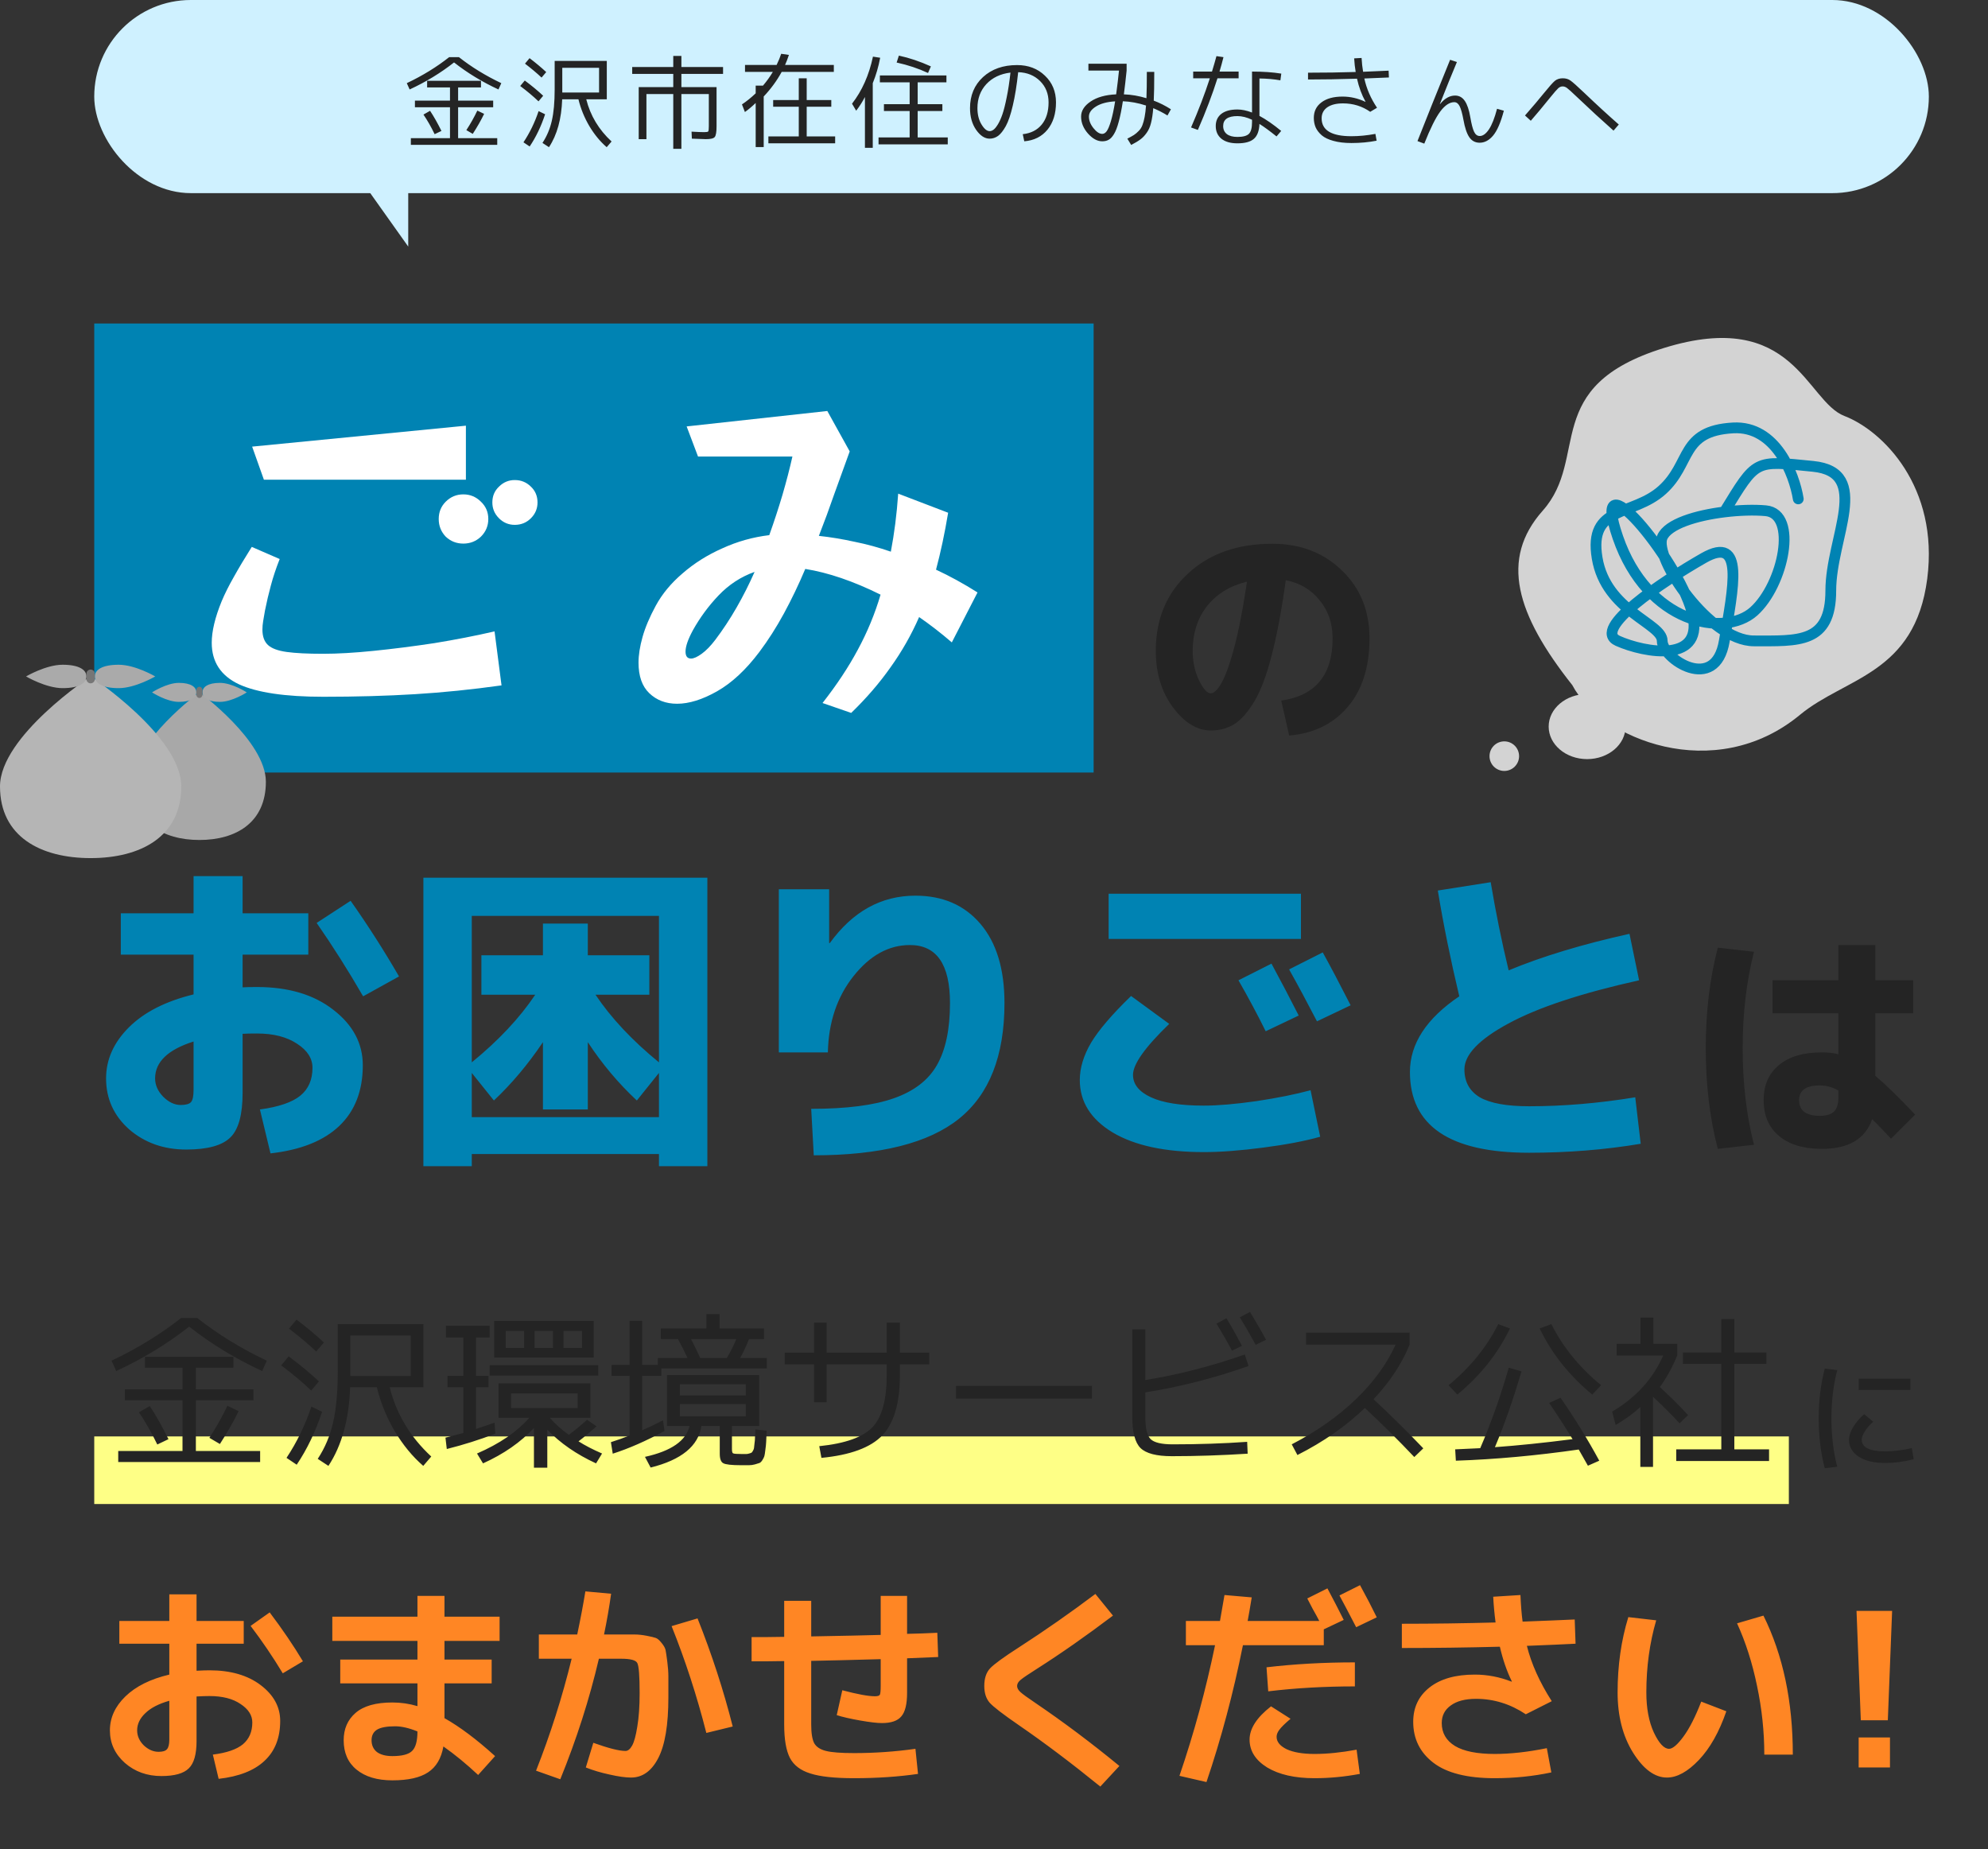 <svg width="329" height="306" viewBox="0 0 329 306" fill="none" xmlns="http://www.w3.org/2000/svg">
<rect x="0" y="0" width="329" height="306" fill="#333333" stroke="none"/>
<rect x="15.598" width="303.613" height="31.959" rx="15.98" fill="#CFF1FF"/>
<rect x="15.598" y="237.697" width="280.443" height="11.186" fill="#FEFF86"/>
<rect x="15.598" y="53.532" width="165.389" height="74.305" fill="#0083B3"/>
<path d="M70.08 18.959L71.173 18.336C71.79 19.267 72.418 20.377 73.057 21.666L71.93 22.204C71.358 21.016 70.741 19.934 70.08 18.959ZM78.237 22.154L77.177 21.532C77.872 20.466 78.478 19.39 78.994 18.303L80.121 18.841C79.638 19.85 79.01 20.954 78.237 22.154ZM75.95 9.456C78.024 11.093 80.362 12.528 82.963 13.761L82.492 14.804C79.801 13.56 77.351 12.069 75.142 10.331C72.933 12.069 70.484 13.56 67.793 14.804L67.322 13.761C69.923 12.528 72.261 11.093 74.335 9.456H75.95ZM75.815 22.86H82.29V23.97H67.994V22.86H74.469V17.747H68.667V16.654H74.469V14.468H70.685V13.375H79.599V14.468H75.815V16.654H81.617V17.747H75.815V22.86ZM93.037 16.436C92.925 19.676 92.196 22.317 90.851 24.357L89.774 23.651C90.503 22.541 91.019 21.319 91.322 19.984C91.636 18.639 91.793 16.912 91.793 14.804V10.078H100.421V16.436H97.023C97.696 19.127 99.092 21.453 101.211 23.415L100.404 24.357C99.316 23.415 98.357 22.249 97.528 20.859C96.709 19.469 96.109 17.994 95.728 16.436H93.037ZM93.054 15.309H99.142V11.222H93.054V15.258V15.309ZM86.882 10.532L87.638 9.624C88.659 10.398 89.578 11.166 90.397 11.928L89.623 12.836C88.838 12.097 87.924 11.328 86.882 10.532ZM89.118 16.772C88.255 15.942 87.246 15.096 86.091 14.232L86.848 13.324C88.036 14.21 89.051 15.051 89.892 15.847L89.118 16.772ZM90.212 18.908C89.55 20.915 88.698 22.692 87.655 24.239L86.629 23.55C87.672 21.98 88.507 20.259 89.135 18.387L90.212 18.908ZM119.661 12.231H112.765V14.418H118.585V20.893C118.585 21.846 118.484 22.44 118.282 22.675C118.091 22.911 117.598 23.029 116.802 23.029C116.589 23.029 115.821 23 114.498 22.945L114.447 21.784C115.4 21.84 116.101 21.868 116.55 21.868C116.92 21.868 117.138 21.829 117.205 21.75C117.273 21.661 117.306 21.375 117.306 20.893V15.561H112.765V24.626H111.42V15.561H106.98V23.029H105.702V14.418H111.42V12.231H104.625V11.087H111.42V9.254H112.765V11.087H119.661V12.231ZM123.294 11.895V10.751H128.524C128.861 10.045 129.113 9.428 129.281 8.901L130.559 9.086C130.346 9.736 130.133 10.291 129.92 10.751H137.993V11.895H129.365C128.569 13.352 127.577 14.709 126.388 15.965V24.34H125.06V17.041C124.443 17.635 123.849 18.134 123.277 18.538L122.789 17.277C123.563 16.761 124.32 16.15 125.06 15.443V14.165H126.271C126.876 13.459 127.42 12.702 127.902 11.895H123.294ZM133.503 22.575H138.212V23.718H127.162V22.575H132.191V17.663H127.953V16.553H132.191V12.954H133.503V16.553H137.573V17.663H133.503V22.575ZM144.435 13.761V24.458H143.14V16.049C142.736 16.834 142.254 17.591 141.693 18.319L141.004 17.159C142.663 15.028 143.818 12.433 144.468 9.372L145.662 9.557C145.382 11.048 144.973 12.45 144.435 13.761ZM148.387 10.347L148.757 9.204C150.484 9.574 152.25 10.168 154.055 10.986L153.584 12.08C152.003 11.34 150.271 10.762 148.387 10.347ZM151.869 22.743H156.847V23.886H145.393V22.743H150.54V18.37H146.285V17.243H150.54V13.627H145.612V12.483H156.628V13.627H151.869V17.243H155.955V18.37H151.869V22.743ZM169.259 22.204C170.604 22.059 171.653 21.526 172.404 20.607C173.155 19.687 173.531 18.465 173.531 16.94C173.531 15.516 173.06 14.339 172.118 13.408C171.176 12.478 169.971 11.99 168.502 11.945C168.267 14.12 167.97 15.959 167.611 17.462C167.263 18.964 166.876 20.102 166.45 20.876C166.024 21.638 165.598 22.176 165.172 22.49C164.746 22.793 164.281 22.945 163.776 22.945C162.969 22.945 162.223 22.457 161.539 21.481C160.866 20.506 160.53 19.312 160.53 17.899C160.53 15.791 161.248 14.075 162.683 12.752C164.129 11.429 166.007 10.768 168.317 10.768C170.178 10.768 171.714 11.351 172.925 12.517C174.148 13.672 174.759 15.146 174.759 16.94C174.759 18.802 174.288 20.31 173.346 21.464C172.404 22.608 171.126 23.247 169.511 23.382L169.259 22.204ZM167.224 12.012C165.564 12.214 164.236 12.848 163.238 13.913C162.251 14.978 161.758 16.307 161.758 17.899C161.758 18.953 161.982 19.85 162.431 20.59C162.879 21.33 163.328 21.7 163.776 21.7C163.978 21.7 164.185 21.627 164.398 21.481C164.623 21.324 164.869 21.027 165.138 20.59C165.407 20.153 165.66 19.592 165.895 18.908C166.131 18.224 166.366 17.288 166.602 16.099C166.848 14.911 167.056 13.549 167.224 12.012ZM182.411 23.382C181.604 23.382 180.819 22.956 180.056 22.104C179.294 21.24 178.913 20.304 178.913 19.295C178.913 18.342 179.434 17.512 180.477 16.806C181.531 16.088 182.944 15.69 184.715 15.612C184.917 14.109 185.074 12.797 185.186 11.676H180.124V10.549H186.448V11.676C186.302 13.1 186.15 14.412 185.993 15.612C187.238 15.656 188.483 15.87 189.727 16.251C189.772 15.208 189.794 13.756 189.794 11.895H191.022C191.022 13.991 190.994 15.578 190.938 16.654C191.902 17.013 192.85 17.49 193.78 18.084L193.209 19.11C192.469 18.65 191.684 18.247 190.854 17.899C190.776 18.886 190.652 19.704 190.484 20.354C190.327 20.994 190.086 21.537 189.761 21.986C189.447 22.434 189.105 22.793 188.735 23.062C188.365 23.343 187.855 23.651 187.204 23.987L186.565 22.945C187.025 22.709 187.389 22.507 187.658 22.339C187.928 22.16 188.191 21.935 188.449 21.666C188.718 21.397 188.92 21.083 189.054 20.724C189.2 20.354 189.324 19.906 189.424 19.379C189.525 18.852 189.604 18.213 189.66 17.462C188.337 17.036 187.059 16.8 185.825 16.755C185.612 18.146 185.382 19.284 185.136 20.169C184.9 21.055 184.637 21.733 184.345 22.204C184.065 22.664 183.773 22.973 183.471 23.13C183.179 23.298 182.826 23.382 182.411 23.382ZM184.547 16.772C183.202 16.851 182.142 17.137 181.368 17.63C180.595 18.112 180.208 18.667 180.208 19.295C180.208 19.945 180.46 20.584 180.965 21.212C181.469 21.84 181.951 22.154 182.411 22.154C182.68 22.154 182.921 22.014 183.134 21.733C183.359 21.442 183.594 20.887 183.841 20.069C184.087 19.25 184.323 18.151 184.547 16.772ZM211.894 13.291C210.784 13.1 209.629 12.999 208.429 12.988V19.177C209.506 19.749 210.706 20.579 212.029 21.666L211.255 22.575C210.122 21.666 209.181 20.977 208.429 20.506C208.385 21.661 208.076 22.485 207.504 22.978C206.944 23.471 206.036 23.718 204.78 23.718C203.647 23.718 202.767 23.466 202.139 22.961C201.511 22.445 201.197 21.745 201.197 20.859C201.197 19.996 201.506 19.323 202.122 18.841C202.75 18.359 203.636 18.117 204.78 18.117C205.52 18.117 206.327 18.286 207.202 18.622V11.844C209.029 11.844 210.644 11.956 212.045 12.181L211.894 13.291ZM197.464 12.954V11.844H200.575C200.878 10.846 201.125 9.994 201.315 9.288L202.476 9.456C202.285 10.23 202.066 11.026 201.82 11.844H204.982V12.954H201.483C200.654 15.589 199.572 18.437 198.237 21.498L197.11 21.094C198.333 18.291 199.37 15.578 200.222 12.954H197.464ZM207.202 19.816C206.35 19.413 205.542 19.211 204.78 19.211C203.21 19.211 202.425 19.76 202.425 20.859C202.425 21.42 202.627 21.863 203.031 22.188C203.445 22.502 204.029 22.659 204.78 22.659C205.699 22.659 206.333 22.49 206.68 22.154C207.028 21.806 207.202 21.162 207.202 20.22V19.816ZM224.357 11.912C224.233 11.194 224.149 10.443 224.104 9.658L225.332 9.591C225.377 10.409 225.461 11.171 225.584 11.878C226.571 11.844 227.978 11.783 229.806 11.693L229.856 12.82C228.959 12.864 227.603 12.921 225.786 12.988C226.156 14.681 226.857 16.296 227.889 17.832L226.762 18.504C225.439 17.574 223.936 17.108 222.254 17.108C221.144 17.108 220.275 17.327 219.647 17.764C219.031 18.202 218.722 18.807 218.722 19.581C218.722 21.554 220.365 22.541 223.65 22.541C224.917 22.541 226.24 22.412 227.619 22.154L227.821 23.281C226.509 23.539 225.119 23.668 223.65 23.668C222.507 23.668 221.514 23.55 220.673 23.314C219.844 23.09 219.199 22.782 218.739 22.39C218.279 21.986 217.943 21.549 217.73 21.078C217.528 20.596 217.427 20.074 217.427 19.514C217.427 18.426 217.848 17.568 218.689 16.94C219.53 16.301 220.696 15.982 222.187 15.982C223.488 15.982 224.749 16.273 225.971 16.856L225.988 16.839C225.36 15.707 224.889 14.434 224.575 13.021C221.671 13.111 218.969 13.156 216.469 13.156V12.029C219.249 12.029 221.879 11.99 224.357 11.912ZM241.108 10.263C240.301 12.181 239.359 14.502 238.282 17.226H238.316C239.078 16.284 239.908 15.813 240.805 15.813C241.478 15.813 242.016 16.11 242.42 16.705C242.823 17.299 243.126 18.202 243.328 19.413C243.519 20.534 243.726 21.33 243.95 21.801C244.174 22.272 244.488 22.507 244.892 22.507C245.408 22.507 245.912 22.143 246.406 21.414C246.899 20.674 247.348 19.536 247.751 18L248.878 18.319C248.362 20.27 247.768 21.644 247.095 22.44C246.434 23.225 245.694 23.617 244.875 23.617C244.146 23.617 243.575 23.314 243.16 22.709C242.745 22.104 242.42 21.134 242.184 19.799C241.994 18.768 241.786 18.028 241.562 17.579C241.338 17.131 241.041 16.907 240.671 16.907C239.897 16.907 239.123 17.422 238.35 18.454C237.587 19.485 236.707 21.257 235.709 23.769L234.582 23.348C236.006 19.727 237.806 15.242 239.981 9.893L241.108 10.263ZM253.335 19.984L252.376 19.11C253.643 17.663 254.669 16.453 255.454 15.477C256.362 14.356 256.985 13.655 257.321 13.375C257.669 13.094 258.106 12.954 258.633 12.954C259.126 12.954 259.547 13.078 259.894 13.324C260.253 13.571 261.015 14.249 262.182 15.359C264.177 17.265 266.083 19.015 267.9 20.607L267.025 21.616C265.086 19.9 263.051 18.028 260.92 15.998C260.113 15.225 259.586 14.748 259.339 14.569C259.104 14.389 258.857 14.3 258.599 14.3C258.341 14.3 258.1 14.401 257.876 14.602C257.652 14.804 257.209 15.315 256.547 16.133C255.292 17.692 254.221 18.975 253.335 19.984Z" fill="#242424"/>
<path d="M43.672 79.377L41.727 73.907L77.103 70.442V79.377H43.672ZM88.956 83.146C88.956 84.159 88.591 85.03 87.862 85.759C87.132 86.489 86.241 86.853 85.187 86.853C84.174 86.853 83.303 86.489 82.574 85.759C81.844 85.03 81.48 84.159 81.48 83.146C81.48 82.092 81.844 81.221 82.574 80.532C83.303 79.803 84.174 79.438 85.187 79.438C86.241 79.438 87.132 79.803 87.862 80.532C88.591 81.221 88.956 82.092 88.956 83.146ZM80.811 85.881C80.811 87.016 80.406 87.988 79.595 88.799C78.785 89.568 77.812 89.953 76.678 89.953C75.543 89.953 74.57 89.568 73.76 88.799C72.99 87.988 72.605 87.016 72.605 85.881C72.605 84.746 72.99 83.794 73.76 83.024C74.57 82.214 75.543 81.808 76.678 81.808C77.812 81.808 78.785 82.214 79.595 83.024C80.406 83.794 80.811 84.746 80.811 85.881ZM82.999 113.416C78.096 114.104 73.314 114.591 68.654 114.874C63.994 115.158 58.949 115.3 53.519 115.3C47.198 115.3 42.538 114.611 39.539 113.233C36.541 111.815 35.041 109.526 35.041 106.365C35.041 104.46 35.588 102.171 36.682 99.496C37.209 98.24 37.878 96.903 38.688 95.485C39.499 94.026 40.491 92.364 41.667 90.5L46.286 92.506C45.678 94.046 45.192 95.505 44.827 96.883C44.463 98.22 44.138 99.598 43.855 101.016C43.733 101.664 43.632 102.252 43.551 102.779C43.47 103.265 43.429 103.731 43.429 104.177C43.429 105.311 43.733 106.162 44.341 106.729C44.949 107.297 45.982 107.682 47.441 107.884C48.9 108.087 50.906 108.188 53.459 108.188C55.849 108.188 58.645 108.026 61.846 107.702C65.048 107.378 68.391 106.952 71.876 106.426C75.361 105.858 78.683 105.21 81.844 104.481L82.999 113.416ZM157.519 106.304C156.628 105.534 155.736 104.805 154.845 104.116C153.953 103.427 153.041 102.758 152.109 102.11C150.813 105.068 149.232 107.844 147.368 110.437C145.545 113.031 143.377 115.543 140.865 117.974L136.123 116.333C138.474 113.335 140.419 110.397 141.959 107.52C143.539 104.602 144.795 101.563 145.727 98.402C141.229 96.174 137.076 94.755 133.267 94.147C132.173 96.741 130.997 99.192 129.741 101.502C128.485 103.812 127.128 105.939 125.669 107.884C123.44 110.842 121.11 113.01 118.679 114.388C116.247 115.766 114.039 116.455 112.053 116.455C110.189 116.455 108.65 115.867 107.434 114.692C106.259 113.557 105.671 111.876 105.671 109.647C105.671 108.391 105.894 106.973 106.34 105.392C106.785 103.812 107.515 102.09 108.528 100.226C109.582 98.281 111.061 96.498 112.965 94.877C114.87 93.215 117.058 91.838 119.53 90.743C122.002 89.609 124.595 88.879 127.31 88.555C128.12 86.286 128.85 84.057 129.498 81.869C130.146 79.641 130.694 77.533 131.139 75.548H115.518L113.634 70.564L136.914 68.011L140.621 74.697C139.77 77.047 138.919 79.397 138.069 81.748C137.258 84.098 136.407 86.408 135.516 88.677C137.42 88.879 139.385 89.204 141.412 89.649C143.438 90.055 145.444 90.602 147.429 91.291C147.713 89.791 147.956 88.251 148.159 86.671C148.361 85.091 148.523 83.429 148.645 81.687L156.911 84.848C156.344 88.251 155.675 91.392 154.905 94.269C157.175 95.323 159.464 96.579 161.774 98.037L157.519 106.304ZM124.879 94.634C122.609 95.444 120.624 96.741 118.922 98.524C117.26 100.266 115.842 102.191 114.667 104.298C113.857 105.797 113.451 106.973 113.451 107.824C113.451 108.593 113.755 108.978 114.363 108.978C114.809 108.978 115.396 108.715 116.126 108.188C116.855 107.661 117.605 106.892 118.375 105.879C119.631 104.217 120.806 102.434 121.9 100.53C122.994 98.625 123.987 96.66 124.879 94.634Z" fill="white"/>
<path d="M19.994 151.131H32.035V144.978H40.15V151.131H51.024V157.974H40.15V163.384C40.681 163.349 41.476 163.331 42.537 163.331C47.736 163.331 51.944 164.587 55.161 167.097C58.415 169.608 60.041 172.667 60.041 176.274C60.041 180.482 58.751 183.824 56.169 186.299C53.588 188.774 49.786 190.295 44.765 190.861L43.015 183.594C46.127 183.169 48.354 182.409 49.698 181.313C51.042 180.217 51.714 178.678 51.714 176.698C51.714 175.142 50.865 173.816 49.168 172.72C47.47 171.588 45.26 171.022 42.537 171.022C41.441 171.022 40.645 171.04 40.15 171.076V180.835C40.15 184.442 39.478 186.9 38.135 188.208C36.791 189.552 34.351 190.224 30.815 190.224C27.102 190.224 23.954 189.11 21.373 186.882C18.827 184.619 17.554 181.808 17.554 178.449C17.554 175.337 18.809 172.525 21.32 170.015C23.831 167.504 27.402 165.683 32.035 164.551V157.974H19.994V151.131ZM52.403 152.723L58.026 149.063C60.89 153.129 63.56 157.302 66.035 161.581L60.094 164.869C57.619 160.591 55.055 156.542 52.403 152.723ZM32.035 172.349C27.791 173.692 25.669 175.726 25.669 178.449C25.669 179.545 26.111 180.553 26.996 181.472C27.915 182.391 28.887 182.851 29.913 182.851C30.762 182.851 31.327 182.692 31.61 182.374C31.893 182.055 32.035 181.366 32.035 180.305V172.349ZM78.076 190.967V192.982H70.067V145.243H117.063V192.982H109.053V190.967H78.076ZM89.852 172.455C87.376 176.132 84.671 179.35 81.736 182.108L78.076 177.547V184.867H109.053V177.547L105.393 182.108C102.352 179.28 99.647 176.062 97.278 172.455V183.594H89.852V172.455ZM88.579 164.604H79.668V158.08H89.852V152.829H97.278V158.08H107.462V164.604H98.551C101.132 168.459 104.633 172.189 109.053 175.796V151.556H78.076V175.796C82.496 172.189 85.997 168.459 88.579 164.604ZM128.892 147.153H137.219V156.064H137.325C141.109 150.831 145.83 148.214 151.488 148.214C156.014 148.214 159.604 149.77 162.256 152.882C164.908 155.994 166.234 160.361 166.234 165.983C166.234 174.718 163.723 181.101 158.702 185.132C153.68 189.163 145.671 191.179 134.673 191.179L134.249 183.488C140.084 183.488 144.645 182.904 147.934 181.737C151.258 180.57 153.627 178.749 155.042 176.274C156.492 173.763 157.217 170.333 157.217 165.983C157.217 159.583 155.007 156.383 150.586 156.383C147.085 156.383 143.974 158.098 141.251 161.528C138.528 164.958 137.113 169.166 137.007 174.152H128.892V147.153ZM214.928 168.052L209.464 170.651C208.085 167.858 206.582 165.046 204.956 162.217L210.419 159.459C212.046 162.465 213.549 165.329 214.928 168.052ZM223.521 166.355L217.951 169.007C216.36 165.93 214.822 163.066 213.336 160.414L218.906 157.603C220.179 159.901 221.717 162.818 223.521 166.355ZM183.473 155.375V147.896H215.299V155.375H183.473ZM178.699 178.714C178.699 176.733 179.318 174.682 180.556 172.561C181.829 170.439 184.039 167.858 187.186 164.816L193.498 169.431C189.502 173.286 187.504 176.097 187.504 177.865C187.504 179.421 188.494 180.659 190.475 181.578C192.455 182.497 195.372 182.957 199.227 182.957C201.525 182.957 204.425 182.71 207.926 182.215C211.427 181.684 214.415 181.083 216.89 180.411L218.482 188.102C216.006 188.81 212.859 189.411 209.04 189.906C205.256 190.401 201.985 190.648 199.227 190.648C192.826 190.648 187.805 189.57 184.163 187.413C180.52 185.22 178.699 182.321 178.699 178.714ZM237.948 147.365L246.701 145.986C247.549 151.043 248.539 155.905 249.671 160.573C255.187 158.274 261.853 156.259 269.668 154.526L271.26 162.217C261.712 164.339 254.498 166.726 249.618 169.378C244.773 171.995 242.351 174.523 242.351 176.963C242.351 179.014 243.2 180.553 244.897 181.578C246.63 182.568 249.353 183.063 253.066 183.063C258.724 183.063 264.576 182.568 270.623 181.578L271.525 189.269C265.619 190.259 259.466 190.755 253.066 190.755C239.911 190.755 233.334 186.299 233.334 177.388C233.334 172.72 236.057 168.547 241.502 164.869C240.052 158.787 238.868 152.952 237.948 147.365Z" fill="#0083B3"/>
<path d="M316.62 167.678H310.353V178.017C312.083 179.481 314.278 181.623 316.94 184.444L312.948 188.436C311.803 187.185 310.765 186.107 309.834 185.202C308.69 188.476 305.922 190.113 301.531 190.113C298.47 190.113 296.089 189.394 294.385 187.957C292.709 186.546 291.87 184.577 291.87 182.049C291.87 179.574 292.709 177.644 294.385 176.261C296.062 174.85 298.444 174.145 301.531 174.145C302.569 174.145 303.474 174.251 304.245 174.464V167.678H293.347V162.209H304.245V156.381H310.353V162.209H316.62V167.678ZM290.274 157.499C289.023 162.395 288.397 167.718 288.397 173.466C288.397 179.215 289.023 184.537 290.274 189.434L284.286 190.113C282.955 185.03 282.29 179.481 282.29 173.466C282.29 167.452 282.955 161.903 284.286 156.82L290.274 157.499ZM304.245 180.452C303.234 179.893 302.209 179.614 301.172 179.614C298.883 179.614 297.739 180.426 297.739 182.049C297.739 183.779 298.883 184.644 301.172 184.644C302.263 184.644 303.048 184.404 303.527 183.925C304.006 183.446 304.245 182.648 304.245 181.53V180.452Z" fill="#242424"/>
<path d="M212.033 115.928C217.702 115.13 220.536 111.697 220.536 105.629C220.536 103.154 219.817 101.052 218.38 99.322C216.97 97.566 215.107 96.461 212.792 96.009C212.1 100.985 211.315 105.15 210.437 108.503C209.585 111.83 208.614 114.385 207.522 116.168C206.458 117.924 205.367 119.148 204.249 119.84C203.131 120.532 201.841 120.878 200.377 120.878C198.115 120.878 196.026 119.601 194.11 117.046C192.22 114.491 191.275 111.377 191.275 107.705C191.275 102.462 193.045 98.204 196.585 94.931C200.124 91.631 204.781 89.981 210.556 89.981C215.213 89.981 219.059 91.458 222.093 94.412C225.127 97.339 226.644 101.078 226.644 105.629C226.644 110.366 225.446 114.145 223.051 116.966C220.656 119.787 217.422 121.371 213.351 121.717L212.033 115.928ZM206.365 96.248C203.544 96.94 201.335 98.297 199.738 100.32C198.168 102.342 197.383 104.804 197.383 107.705C197.383 109.488 197.729 111.111 198.421 112.575C199.139 114.012 199.791 114.731 200.377 114.731C200.67 114.731 200.989 114.544 201.335 114.172C201.708 113.799 202.107 113.161 202.533 112.256C202.958 111.351 203.371 110.22 203.77 108.863C204.196 107.505 204.635 105.749 205.087 103.593C205.54 101.411 205.966 98.963 206.365 96.248Z" fill="#242424"/>
<path d="M22.992 233.702L24.788 232.68C25.801 234.209 26.833 236.032 27.883 238.151L26.031 239.035C25.092 237.082 24.079 235.305 22.992 233.702ZM36.392 238.952L34.652 237.93C35.794 236.18 36.788 234.411 37.636 232.625L39.487 233.509C38.695 235.167 37.663 236.981 36.392 238.952ZM32.635 218.092C36.042 220.781 39.883 223.139 44.156 225.165L43.383 226.878C38.962 224.833 34.937 222.383 31.309 219.528C27.68 222.383 23.655 224.833 19.235 226.878L18.461 225.165C22.734 223.139 26.575 220.781 29.982 218.092H32.635ZM32.414 240.112H43.051V241.936H19.566V240.112H30.203V231.713H20.671V229.917H30.203V226.325H23.987V224.529H38.63V226.325H32.414V229.917H41.946V231.713H32.414V240.112ZM57.944 229.558C57.759 234.881 56.562 239.219 54.352 242.571L52.583 241.411C53.781 239.587 54.628 237.58 55.125 235.388C55.641 233.177 55.899 230.341 55.899 226.878V219.114H70.073V229.558H64.492C65.597 233.979 67.89 237.801 71.371 241.024L70.045 242.571C68.258 241.024 66.684 239.108 65.321 236.824C63.976 234.54 62.99 232.118 62.364 229.558H57.944ZM57.971 227.707H67.973V220.993H57.971V227.624V227.707ZM47.831 219.86L49.074 218.368C50.751 219.639 52.261 220.901 53.606 222.153L52.335 223.645C51.045 222.429 49.544 221.168 47.831 219.86ZM51.506 230.11C50.087 228.747 48.43 227.357 46.532 225.938L47.776 224.446C49.728 225.901 51.395 227.283 52.777 228.591L51.506 230.11ZM53.302 233.619C52.215 236.916 50.815 239.836 49.102 242.378L47.417 241.245C49.13 238.666 50.502 235.839 51.533 232.763L53.302 233.619ZM88.474 223.065H91.513V220.247H88.474V223.065ZM83.694 223.065H86.734V220.247H83.694V223.065ZM83.694 224.64H81.788V218.589H98.255V224.64H83.694ZM84.578 233.011H95.603V230.58H84.578V233.011ZM95.741 238.51C96.809 239.191 98.108 239.864 99.636 240.527L98.642 242.157C95.4 240.665 92.711 238.804 90.574 236.576V242.875H88.364V236.299C86.172 238.657 83.363 240.61 79.937 242.157L78.942 240.527C82.681 238.906 85.564 236.935 87.59 234.614H84.578H82.506V228.922H97.702V234.614H90.988C91.909 235.664 92.959 236.603 94.138 237.432C95.151 236.677 96.155 235.848 97.15 234.946L98.725 236.023C97.638 236.999 96.643 237.828 95.741 238.51ZM81.042 221.324H78.776V227.679H80.848V229.558H78.776V236.465C80.139 236.023 81.162 235.673 81.843 235.415L81.981 237.239C79.402 238.233 76.722 239.081 73.941 239.781L73.72 237.902C75.249 237.515 76.234 237.257 76.676 237.128V229.558H74.052V227.679H76.676V221.324H73.803V219.39H81.042V221.324ZM96.321 220.247H93.254V223.065H96.321V220.247ZM81.042 227.624V225.911H99.001V227.624H81.042ZM120.276 224.723C120.865 223.765 121.39 222.724 121.851 221.6H114.363C115.008 222.835 115.514 223.875 115.883 224.723H120.276ZM112.512 232.348V234.365H123.425V232.348H112.512ZM112.512 230.912H123.425V229.06H112.512V230.912ZM126.437 219.832V221.6H123.95C123.545 222.65 123.057 223.691 122.486 224.723H126.907V226.436H109.445V227.679H106.268V236.686C107.336 236.226 108.487 235.673 109.721 235.028L109.97 236.797C106.912 238.455 104.057 239.707 101.405 240.554L101.101 238.648C102.206 238.298 103.238 237.93 104.195 237.543V227.679H101.211V225.855H104.195V218.561H106.268V225.855H108.865V224.723H113.783C113.341 223.765 112.816 222.724 112.208 221.6H109.362V219.832H116.905V217.456H119.088V219.832H126.437ZM122.652 242.461C121.068 242.461 120.082 242.35 119.695 242.129C119.309 241.927 119.115 241.402 119.115 240.554V235.968H116.076C115.579 239.283 112.779 241.577 107.677 242.848L106.737 241.079C111.084 240.121 113.543 238.418 114.114 235.968H112.512H110.384V227.541H125.636V235.968H121.132V239.781C121.132 240.204 121.197 240.444 121.326 240.499C121.473 240.573 121.97 240.61 122.818 240.61C123.131 240.61 123.352 240.61 123.481 240.61C123.628 240.61 123.794 240.582 123.978 240.527C124.181 240.471 124.31 240.425 124.365 240.389C124.42 240.37 124.494 240.278 124.586 240.112C124.696 239.928 124.761 239.772 124.779 239.643C124.798 239.495 124.825 239.247 124.862 238.897C124.917 238.528 124.945 238.197 124.945 237.902C124.964 237.607 124.982 237.156 125 236.548L126.879 236.741C126.842 237.57 126.815 238.187 126.796 238.593C126.778 238.979 126.732 239.431 126.658 239.946C126.603 240.444 126.548 240.785 126.492 240.969C126.437 241.153 126.327 241.374 126.161 241.632C125.995 241.89 125.829 242.046 125.663 242.102C125.516 242.157 125.277 242.231 124.945 242.323C124.614 242.415 124.282 242.461 123.95 242.461C123.637 242.461 123.204 242.461 122.652 242.461ZM129.863 223.838H134.726V218.865H136.798V223.838H146.745V218.865H148.928V223.838H153.79V225.773H148.928V227.541C148.928 232.146 147.961 235.471 146.026 237.515C144.092 239.541 140.731 240.785 135.942 241.245L135.582 239.311C139.893 238.869 142.831 237.819 144.396 236.161C145.962 234.503 146.745 231.63 146.745 227.541V225.773H136.798V232.044H134.726V225.773H129.863V223.838ZM158.211 231.437V229.337H180.701V231.437H158.211ZM201.313 219.031L202.971 218.147C203.8 219.51 204.656 221.029 205.54 222.706L203.883 223.507C203.091 222.015 202.234 220.523 201.313 219.031ZM205.181 217.981L206.867 217.097C208.027 219.013 208.911 220.551 209.519 221.711L207.806 222.54C206.959 220.974 206.084 219.455 205.181 217.981ZM189.543 219.97V228.37C194.995 227.486 200.484 226.076 206.01 224.142L206.618 226.049C201 228.038 195.308 229.493 189.543 230.414V234.476C189.543 236.318 189.828 237.534 190.399 238.123C190.989 238.712 192.214 239.007 194.074 239.007C198.366 239.007 202.474 238.869 206.397 238.593L206.48 240.554C202.114 240.831 197.933 240.969 193.936 240.969C191.394 240.969 189.663 240.518 188.742 239.615C187.839 238.712 187.388 236.99 187.388 234.448V219.97H189.543ZM216.15 222.512V220.523H233.28V222.512C231.991 225.68 230.002 228.692 227.312 231.547C229.983 234.015 232.728 236.723 235.546 239.67L234.054 241.107C231.365 238.27 228.639 235.563 225.876 232.984C222.763 235.986 219.042 238.583 214.713 240.775L213.774 239.007C217.9 236.87 221.437 234.384 224.384 231.547C227.331 228.71 229.523 225.699 230.96 222.512H216.15ZM249.886 219.832C247.896 223.977 244.995 227.624 241.183 230.773L239.718 229.226C243.273 226.316 246.018 222.945 247.952 219.114L249.886 219.832ZM254.804 219.832L256.738 219.114C258.672 222.945 261.417 226.316 264.972 229.226L263.507 230.773C259.694 227.624 256.793 223.977 254.804 219.832ZM256.379 232.155L258.258 231.298C260.615 234.706 262.752 238.178 264.668 241.715L262.789 242.544C261.794 240.794 261.288 239.9 261.269 239.864C254.233 240.877 247.454 241.494 240.934 241.715L240.823 239.836C242.684 239.762 244.065 239.698 244.968 239.643C246.754 235.498 248.329 231.059 249.692 226.325L251.792 226.933C250.429 231.593 248.965 235.774 247.399 239.477C251.23 239.201 255.513 238.758 260.247 238.151C259.179 236.382 257.889 234.384 256.379 232.155ZM287.02 239.836H292.767V241.77H277.405V239.836H284.865V225.69H278.51V223.811H284.865V218.285H287.02V223.811H292.325V225.69H287.02V239.836ZM273.62 222.374H277.571V224.308C276.742 226.298 275.784 228.038 274.697 229.53C276.429 231.114 277.985 232.662 279.367 234.172L277.957 235.526C276.723 234.181 275.259 232.717 273.564 231.133V242.737H271.464V232.846C270.249 233.951 268.886 234.936 267.375 235.802L266.795 233.592C270.718 231.289 273.537 228.195 275.25 224.308H267.541V222.374H271.492V218.036H273.62V222.374Z" fill="#242424"/>
<path d="M307.598 230.006V228.142H316.156V230.006H307.598ZM304.05 226.719C303.409 229.191 303.088 231.857 303.088 234.716C303.088 237.576 303.409 240.242 304.05 242.714L301.986 242.954C301.318 240.415 300.983 237.669 300.983 234.716C300.983 231.763 301.318 229.017 301.986 226.479L304.05 226.719ZM305.994 238.224C305.994 237.636 306.215 236.961 306.656 236.2C307.097 235.438 307.711 234.71 308.5 234.015L310.003 235.258C309.402 235.792 308.934 236.333 308.6 236.881C308.266 237.429 308.099 237.877 308.099 238.224C308.099 239.52 309.402 240.168 312.007 240.168C313.384 240.168 314.847 239.988 316.397 239.627L316.697 241.471C315.107 241.885 313.544 242.092 312.007 242.092C310.15 242.092 308.68 241.745 307.598 241.05C306.529 240.342 305.994 239.4 305.994 238.224Z" fill="#242424"/>
<path d="M19.75 268.237H28.02V263.836H32.528V268.237H40.336V271.999H32.528V276.471C33.427 276.424 34.137 276.4 34.657 276.4C38.159 276.4 40.987 277.217 43.14 278.849C45.293 280.482 46.37 282.458 46.37 284.777C46.37 287.569 45.506 289.769 43.779 291.378C42.075 292.987 39.544 293.981 36.184 294.36L35.225 290.349C37.497 290.065 39.153 289.497 40.194 288.645C41.235 287.77 41.756 286.563 41.756 285.025C41.756 283.842 41.105 282.824 39.804 281.973C38.526 281.097 36.811 280.659 34.657 280.659C34.137 280.659 33.427 280.683 32.528 280.73V288.113C32.528 290.29 32.102 291.792 31.25 292.62C30.398 293.472 28.884 293.898 26.707 293.898C24.341 293.898 22.33 293.176 20.673 291.733C19.017 290.266 18.189 288.468 18.189 286.338C18.189 284.256 19.041 282.387 20.744 280.73C22.472 279.05 24.897 277.844 28.02 277.11V271.999H19.75V268.237ZM41.472 269.053L44.631 266.817C46.737 269.609 48.571 272.307 50.132 274.91L46.796 276.897C45.14 274.152 43.365 271.538 41.472 269.053ZM28.02 281.44C26.269 281.937 24.944 282.623 24.045 283.499C23.146 284.351 22.696 285.297 22.696 286.338C22.696 287.261 23.063 288.089 23.797 288.823C24.554 289.533 25.37 289.887 26.246 289.887C26.932 289.887 27.393 289.745 27.63 289.462C27.89 289.178 28.02 288.645 28.02 287.864V281.44ZM54.995 267.527H69.085V264.084H73.557V267.527H82.679V271.538H73.557V274.626H81.366V278.565H73.557V284.315C76.113 285.758 78.905 287.853 81.933 290.597L79.13 293.721C77.213 291.922 75.296 290.349 73.38 289C73.025 290.988 72.173 292.419 70.824 293.295C69.499 294.17 67.535 294.608 64.933 294.608C62.425 294.608 60.449 294.016 59.005 292.833C57.586 291.674 56.876 290.053 56.876 287.971C56.876 286.102 57.526 284.599 58.828 283.463C60.153 282.304 62.188 281.724 64.933 281.724C66.352 281.724 67.737 281.925 69.085 282.328V278.565H56.308V274.626H69.085V271.538H54.995V267.527ZM69.085 286.516C67.689 285.948 66.459 285.664 65.394 285.664C63.998 285.664 62.992 285.853 62.377 286.232C61.786 286.61 61.49 287.19 61.49 287.971C61.49 288.799 61.786 289.45 62.377 289.923C62.992 290.372 63.844 290.597 64.933 290.597C66.542 290.597 67.63 290.313 68.198 289.745C68.79 289.178 69.085 288.101 69.085 286.516ZM96.947 292.478L98.189 288.397C100.697 289.296 102.472 289.745 103.513 289.745C103.915 289.745 104.282 289.45 104.613 288.858C104.945 288.267 105.229 287.225 105.465 285.735C105.725 284.22 105.856 282.363 105.856 280.162C105.856 277.323 105.725 275.667 105.465 275.194C105.229 274.72 104.341 274.484 102.803 274.484H99.112C97.55 281.156 95.421 287.805 92.723 294.43L88.713 293.011C91.079 287.024 93.043 280.849 94.604 274.484H89.174V270.473H95.527C96.071 267.894 96.521 265.516 96.876 263.339L101.135 263.729C100.827 265.954 100.437 268.201 99.964 270.473H102.306C103.513 270.473 104.412 270.473 105.004 270.473C105.619 270.473 106.293 270.544 107.027 270.686C107.76 270.828 108.257 270.946 108.517 271.041C108.801 271.136 109.121 271.408 109.476 271.857C109.854 272.307 110.079 272.709 110.15 273.064C110.221 273.419 110.316 274.058 110.434 274.981C110.552 275.88 110.612 276.708 110.612 277.465C110.612 278.222 110.612 279.358 110.612 280.872C110.612 285.415 110.056 288.764 108.943 290.917C107.831 293.07 106.329 294.147 104.436 294.147C103.513 294.147 102.33 293.981 100.887 293.65C99.443 293.342 98.13 292.952 96.947 292.478ZM111.144 269.089L115.439 267.811C117.805 273.75 119.745 279.713 121.259 285.699L116.894 286.764C115.332 280.636 113.415 274.744 111.144 269.089ZM124.383 274.91V270.899C124.974 270.899 125.862 270.899 127.045 270.899C128.251 270.875 129.162 270.863 129.778 270.863V264.901H134.25V270.792C139.455 270.698 143.288 270.615 145.749 270.544V264.084H150.115V270.367C150.683 270.343 151.523 270.319 152.635 270.296C153.747 270.248 154.575 270.213 155.119 270.189L155.261 274.2C152.99 274.294 151.274 274.365 150.115 274.413V280.162C150.115 282.008 149.795 283.298 149.157 284.031C148.541 284.765 147.477 285.131 145.962 285.131C145.158 285.131 143.951 284.989 142.342 284.706C140.733 284.422 139.443 284.126 138.473 283.818L139.396 279.701C141.904 280.364 143.702 280.695 144.791 280.695C145.24 280.695 145.513 280.612 145.607 280.446C145.702 280.281 145.749 279.772 145.749 278.92V274.555C140.686 274.697 136.852 274.791 134.25 274.839V285.38C134.25 286.8 134.415 287.829 134.747 288.468C135.101 289.083 135.752 289.509 136.699 289.745C137.645 289.982 139.195 290.1 141.348 290.1C144.755 290.1 148.139 289.864 151.499 289.391L151.925 293.543C148.66 294.016 145.134 294.253 141.348 294.253C138.13 294.253 135.717 293.993 134.108 293.472C132.499 292.975 131.375 292.123 130.736 290.917C130.097 289.686 129.778 287.841 129.778 285.38V274.874C129.162 274.874 128.251 274.886 127.045 274.91C125.862 274.91 124.974 274.91 124.383 274.91ZM181.277 263.765L184.188 267.35C179.739 270.71 175.563 273.632 171.659 276.116C170.239 277.015 169.328 277.631 168.926 277.962C168.524 278.293 168.323 278.636 168.323 278.991C168.323 279.322 168.5 279.654 168.855 279.985C169.21 280.316 170.038 280.92 171.339 281.795C175.977 284.942 180.615 288.42 185.252 292.23L182.094 295.637C177.314 291.757 172.806 288.361 168.571 285.451C165.992 283.676 164.395 282.446 163.779 281.76C163.188 281.073 162.892 280.151 162.892 278.991C162.892 277.737 163.212 276.767 163.85 276.081C164.489 275.395 166.098 274.223 168.677 272.567C172.96 269.799 177.16 266.865 181.277 263.765ZM227.844 267.634L224.436 269.266C223.159 266.805 222.236 265.054 221.668 264.013L225.075 262.31C226.164 264.297 227.086 266.072 227.844 267.634ZM209.6 275.903C214.214 275.359 219.089 275.087 224.223 275.087V279.062C219.183 279.062 214.404 279.334 209.884 279.879L209.6 275.903ZM224.507 289.533L225.04 293.543C222.508 294.016 220.012 294.253 217.551 294.253C214.285 294.253 211.671 293.661 209.707 292.478C207.767 291.272 206.796 289.734 206.796 287.864C206.796 286.042 207.98 284.209 210.346 282.363L213.576 284.422C212.653 285.202 212.038 285.806 211.73 286.232C211.422 286.634 211.269 287.024 211.269 287.403C211.269 288.231 211.825 288.917 212.937 289.462C214.072 289.982 215.61 290.242 217.551 290.242C219.657 290.242 221.975 290.006 224.507 289.533ZM196.255 272.248V268.237H201.898C202.23 266.344 202.478 264.912 202.644 263.942L207.151 264.333C206.867 266.084 206.643 267.385 206.477 268.237H218.332C218.095 267.764 217.728 267.089 217.231 266.214C216.758 265.315 216.462 264.747 216.344 264.51L219.68 262.842C220.65 264.664 221.55 266.403 222.378 268.059L219.077 269.621V272.248H205.696C204.111 280.151 202.1 287.699 199.662 294.892L195.19 293.863C197.604 286.788 199.568 279.583 201.082 272.248H196.255ZM250.168 278.281L250.204 278.246C249.376 276.566 248.713 274.649 248.216 272.496C242.75 272.638 237.344 272.709 231.996 272.709V268.698C237.131 268.698 242.301 268.627 247.506 268.485C247.317 267.042 247.187 265.622 247.116 264.226L251.624 263.942C251.695 265.646 251.813 267.113 251.979 268.343C255.764 268.201 258.639 268.083 260.603 267.989L260.745 271.999C258.971 272.094 256.285 272.212 252.688 272.354C253.422 275.312 254.794 278.364 256.806 281.511L252.511 283.676C249.955 281.973 247.211 281.121 244.277 281.121C242.478 281.121 241.082 281.488 240.089 282.221C239.095 282.931 238.598 283.901 238.598 285.131C238.598 286.764 239.331 288.03 240.798 288.929C242.265 289.805 244.454 290.242 247.365 290.242C249.967 290.242 252.842 289.923 255.989 289.284L256.735 293.295C253.73 293.934 250.606 294.253 247.365 294.253C242.821 294.253 239.438 293.401 237.214 291.698C234.989 289.994 233.877 287.734 233.877 284.918C233.877 282.552 234.776 280.659 236.575 279.24C238.373 277.82 240.869 277.11 244.064 277.11C246.146 277.11 248.181 277.501 250.168 278.281ZM287.471 268.627L291.837 267.35C295.078 273.88 296.699 281.547 296.699 290.349H291.979C291.979 286.539 291.576 282.742 290.772 278.956C289.991 275.17 288.891 271.727 287.471 268.627ZM274.09 268.13C273.002 271.869 272.458 275.844 272.458 280.056C272.458 282.682 272.872 284.895 273.7 286.693C274.552 288.491 275.392 289.391 276.22 289.391C276.812 289.391 277.604 288.716 278.598 287.367C279.592 286.019 280.574 284.09 281.544 281.582L285.696 283.179C284.513 286.61 282.999 289.296 281.153 291.236C279.308 293.176 277.545 294.147 275.865 294.147C273.854 294.147 271.985 292.774 270.257 290.029C268.554 287.285 267.702 283.96 267.702 280.056C267.702 275.608 268.293 271.455 269.476 267.598L274.09 268.13ZM307.241 266.569H313.132L312.422 284.67H307.95L307.241 266.569ZM307.595 292.478V287.509H312.777V292.478H307.595Z" fill="#FF8624"/>
<path d="M67.559 40.803L58.743 28.395L67.559 23.171V40.803Z" fill="#CFF1FF"/>
<path d="M255.314 84.501C248.183 92.525 250.909 101.633 260.209 113.38C264.832 122.19 283.704 130.022 297.898 118.275C305.383 112.08 316.905 111.571 318.946 95.759C320.904 80.585 311.604 71.285 305.241 68.838C298.877 66.391 296.897 50.921 275.383 57.58C254.825 63.943 263.146 75.691 255.314 84.501Z" fill="#D3D3D3"/>
<ellipse cx="262.656" cy="120.233" rx="6.363" ry="5.384" fill="#D3D3D3"/>
<circle cx="248.951" cy="125.127" r="2.447" fill="#D3D3D3"/>
<path d="M297.6 82.557C296.947 78.478 293.88 70.418 286.831 70.81C278.021 71.299 279.979 76.683 275.084 81.089C270.189 85.494 262.847 83.536 264.316 92.346C265.784 101.157 275.084 103.115 275.084 106.052C275.084 108.988 283.895 114.862 285.363 106.052C286.831 97.241 288.789 88.431 281.937 92.346C275.084 96.262 263.337 104.094 267.742 106.052C272.147 108.01 282.426 109.967 279.979 101.157C277.531 92.346 262.847 74.676 267.742 88.92C272.637 103.164 285.363 105.562 290.258 101.157C295.152 96.752 297.6 85.004 292.216 84.515C290.334 84.344 287.855 84.412 285.363 84.719M285.363 84.719C280.723 85.291 276.039 86.691 275.084 88.92C273.616 92.346 282.916 106.052 290.258 106.052C297.6 106.052 302.984 106.541 302.984 97.731C302.984 88.92 309.837 78.152 300.047 77.173C290.258 76.194 290.747 75.944 285.363 84.719Z" stroke="#0083B3" stroke-width="1.782" stroke-linecap="round" stroke-linejoin="round"/>
<g clip-path="url(#clip0_214_25522)">
<path d="M44 129.36C44 136.11 39.076 138.999 33 138.999C26.924 138.999 22 136.11 22 129.36C22 122.611 33 114.56 33 114.56C33 114.56 44 122.612 44 129.362V129.36Z" fill="#A8A8A8"/>
<path d="M36.4 113C34.375 113 33.508 113.704 33.508 114.573C33.508 115.443 34.375 116.146 36.4 116.146C38.425 116.146 40.841 114.573 40.841 114.573C40.841 114.573 38.425 113 36.4 113Z" fill="#AAAAAA"/>
<path d="M29.6 113C27.575 113 25.159 114.573 25.159 114.573C25.159 114.573 27.575 116.146 29.6 116.146C31.625 116.146 32.492 115.443 32.492 114.573C32.492 113.704 31.625 113 29.6 113Z" fill="#AAAAAA"/>
<path d="M33 113.645C32.721 113.645 32.492 113.9 32.492 114.21V114.936C32.492 115.246 32.721 115.501 33 115.501C33.279 115.501 33.508 115.246 33.508 114.936V114.21C33.508 113.9 33.279 113.645 33 113.645Z" fill="#767676"/>
</g>
<g clip-path="url(#clip1_214_25522)">
<path d="M30 130.136C30 138.443 23.285 141.998 15 141.998C6.715 141.998 0 138.443 0 130.136C0 121.828 15 111.92 15 111.92C15 111.92 30 121.83 30 130.137V130.136Z" fill="#B5B5B5"/>
<path d="M19.637 110C16.875 110 15.693 110.866 15.693 111.936C15.693 113.006 16.875 113.873 19.637 113.873C22.398 113.873 25.692 111.936 25.692 111.936C25.692 111.936 22.398 110 19.637 110Z" fill="#AAAAAA"/>
<path d="M10.364 110C7.602 110 4.308 111.936 4.308 111.936C4.308 111.936 7.602 113.873 10.364 113.873C13.125 113.873 14.307 113.006 14.307 111.936C14.307 110.866 13.125 110 10.364 110Z" fill="#AAAAAA"/>
<path d="M15 110.794C14.619 110.794 14.307 111.108 14.307 111.49V112.383C14.307 112.765 14.619 113.078 15 113.078C15.381 113.078 15.694 112.765 15.694 112.383V111.49C15.694 111.108 15.381 110.794 15 110.794Z" fill="#767676"/>
</g>
<defs>
<clipPath id="clip0_214_25522">
<rect width="22" height="26" fill="white" transform="translate(22 113)"/>
</clipPath>
<clipPath id="clip1_214_25522">
<rect width="30" height="32" fill="white" transform="translate(0 110)"/>
</clipPath>
</defs>
</svg>

